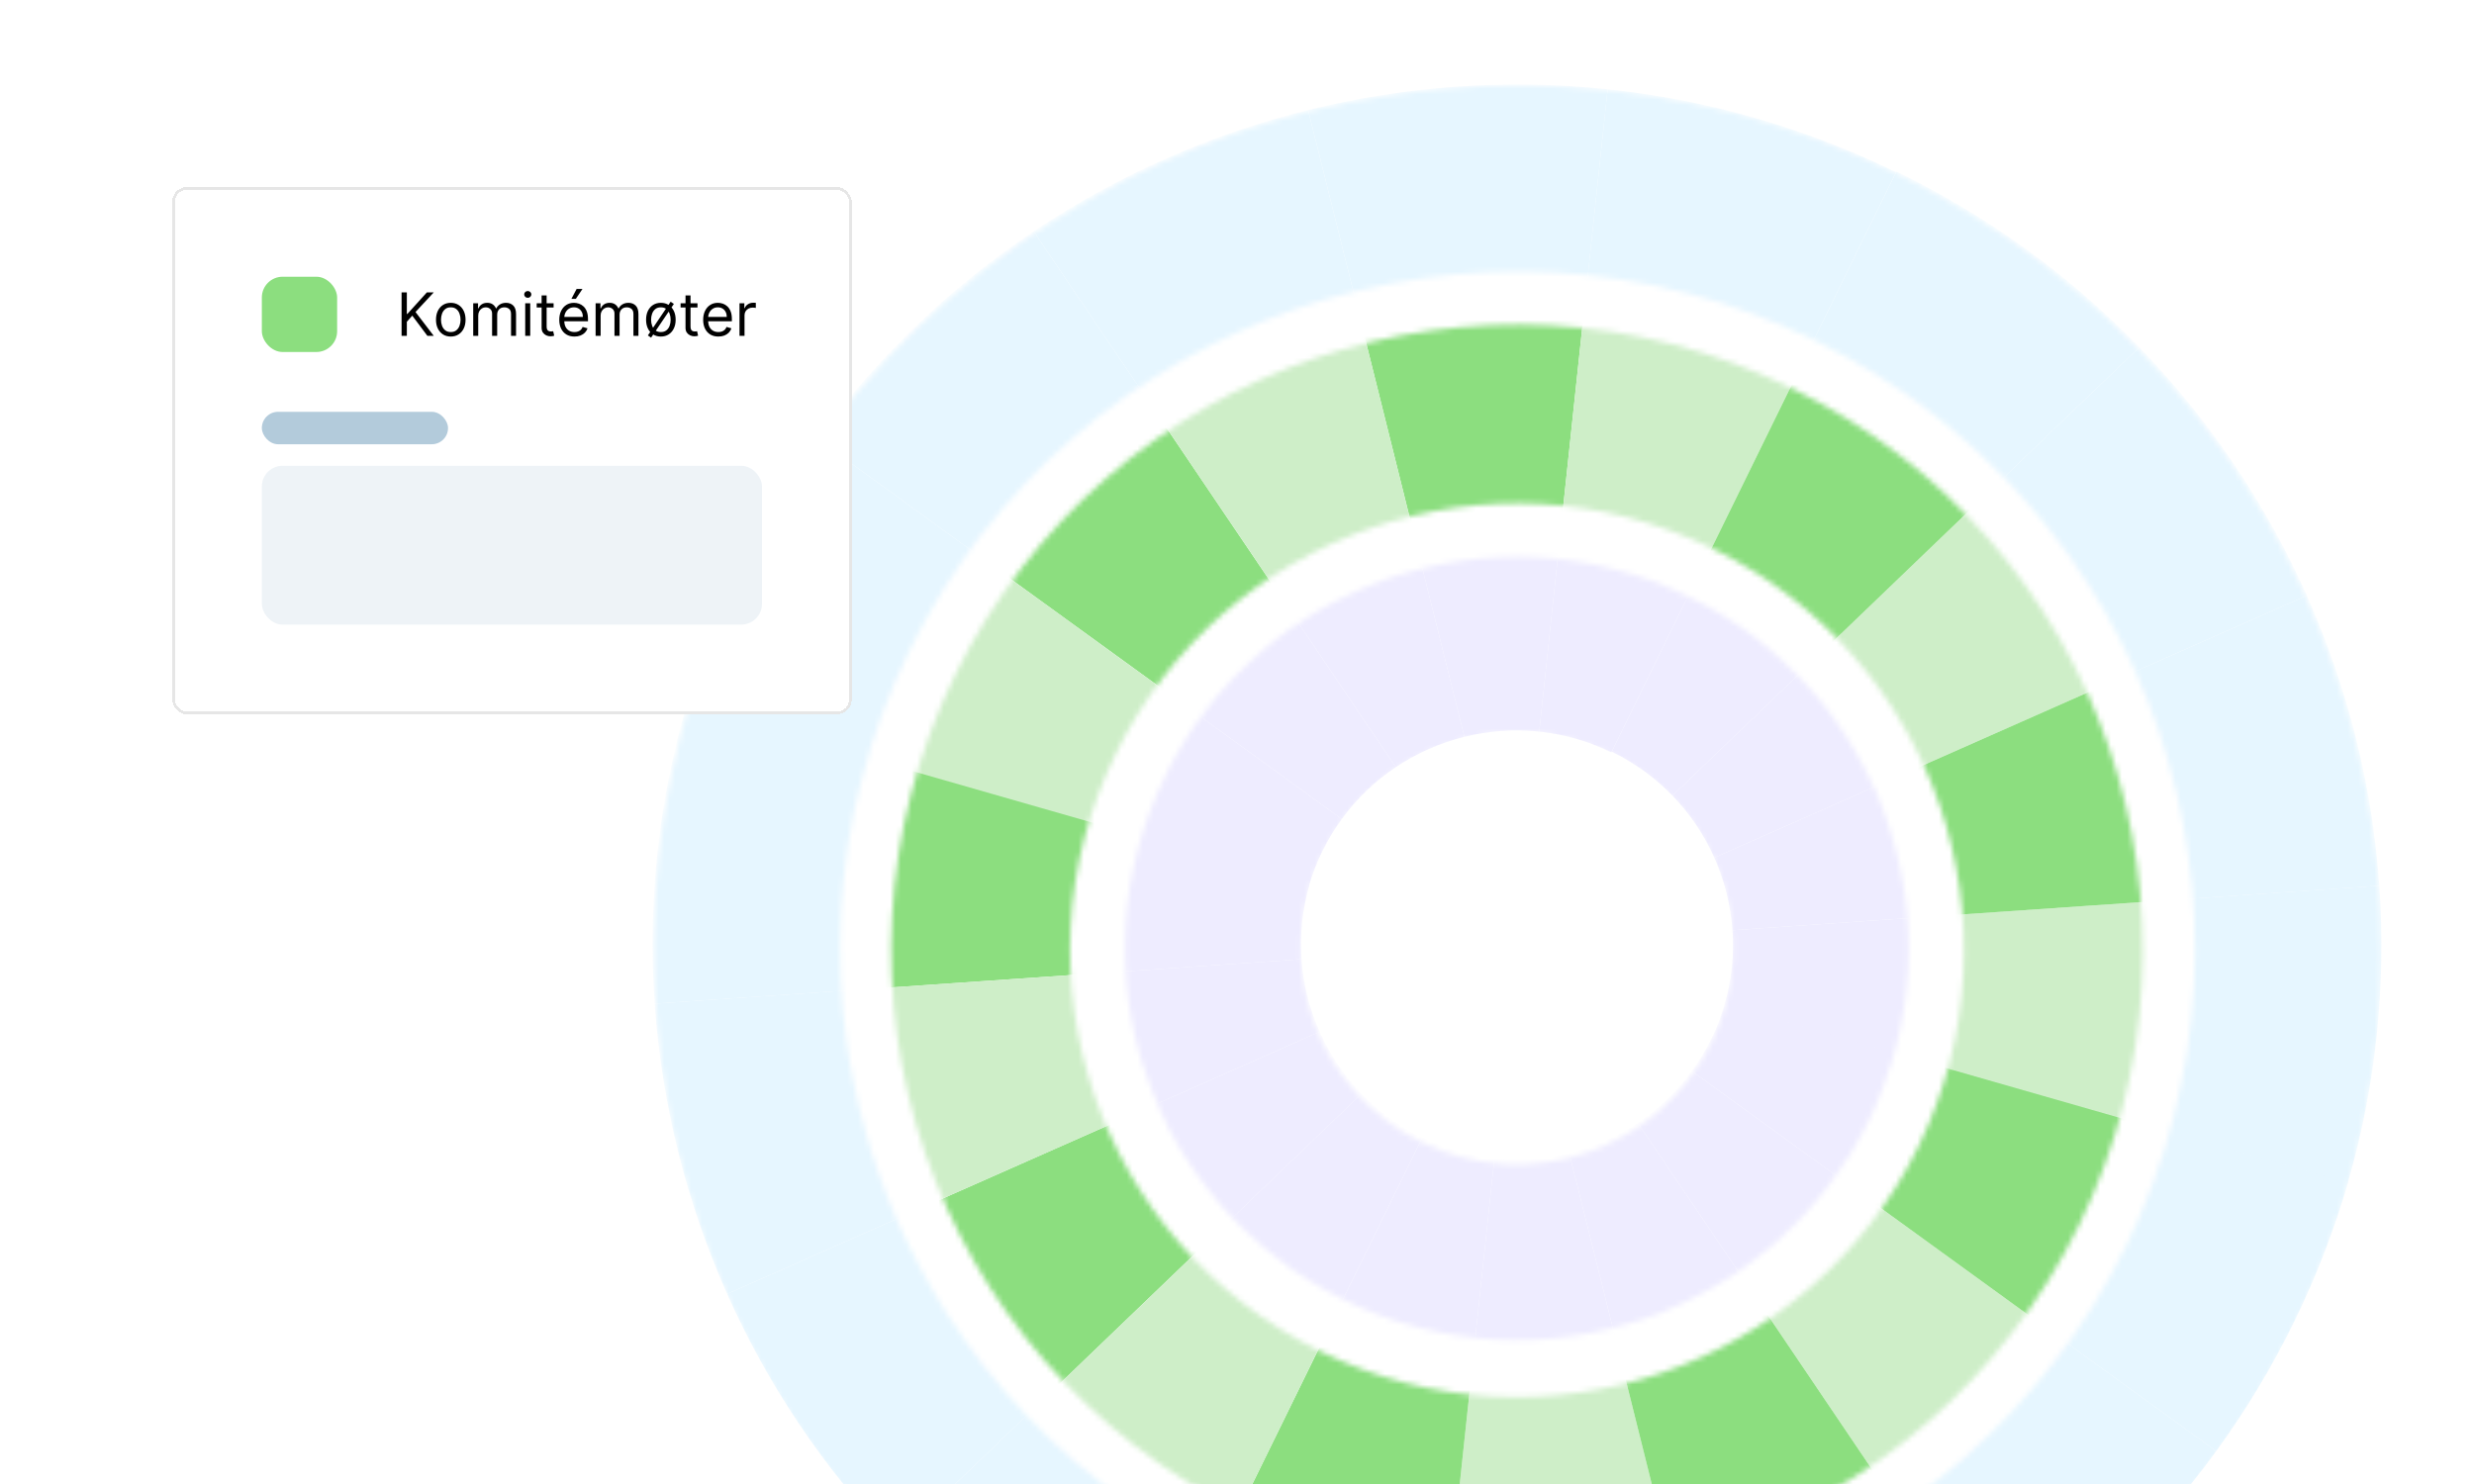 <svg width="460" height="276" viewBox="0 0 460 276" fill="none" xmlns="http://www.w3.org/2000/svg">
<g clip-path="url(#clip0_230_6098)">
<rect width="460" height="276" fill="white"/>
<mask id="mask0_230_6098" style="mask-type:alpha" maskUnits="userSpaceOnUse" x="121" y="15" width="322" height="323">
<path fill-rule="evenodd" clip-rule="evenodd" d="M211.637 320.732C291.315 359.679 387.479 326.661 426.426 246.983C465.374 167.305 432.355 71.14 352.677 32.193C272.999 -6.754 176.834 26.265 137.887 105.943C98.94 185.62 131.959 281.785 211.637 320.732ZM226.854 289.597C289.337 320.139 364.748 294.246 395.29 231.764C425.832 169.281 399.939 93.87 337.457 63.328C274.974 32.786 199.563 58.679 169.021 121.161C138.479 183.644 164.372 259.055 226.854 289.597Z" fill="#D9D9D9"/>
</mask>
<g mask="url(#mask0_230_6098)">
<path d="M349.425 275.286L371.87 308.504C387.17 298.26 400.838 285.298 412.061 269.896L379.567 246.331C371.15 257.882 360.9 267.604 349.425 275.286Z" fill="#E6F6FF"/>
<path d="M371.868 308.503L349.425 275.286C337.725 283.119 324.753 288.832 311.155 292.205L320.842 331.062C338.972 326.565 356.268 318.946 371.868 308.503Z" fill="#E6F6FF"/>
<path d="M390.389 228.384C387.254 234.775 383.622 240.765 379.567 246.331L412.058 269.895C417.467 262.475 422.307 254.488 426.488 245.965C430.669 237.443 434.022 228.731 436.575 219.92L397.955 208.85C396.037 215.457 393.525 221.991 390.389 228.384Z" fill="#E6F6FF"/>
<path d="M214.639 76.243L192.194 43.026C176.894 53.27 163.225 66.231 152.003 81.633L184.496 105.198C192.913 93.648 203.164 83.925 214.639 76.243Z" fill="#E6F6FF"/>
<path d="M294.678 56.421L298.914 16.596C280.09 14.613 261.245 15.998 243.223 20.469L252.91 59.326C266.427 55.972 280.56 54.932 294.678 56.421Z" fill="#E6F6FF"/>
<path d="M334.905 67.985L352.55 32.016C335.198 23.565 317.066 18.512 298.911 16.598L294.676 56.42C308.292 57.858 321.891 61.647 334.905 67.985Z" fill="#E6F6FF"/>
<path d="M192.194 43.026L214.637 76.242C226.337 68.409 239.31 62.697 252.908 59.324L243.221 20.467C225.09 24.964 207.794 32.583 192.194 43.026Z" fill="#E6F6FF"/>
<path d="M173.673 123.146C176.809 116.754 180.44 110.765 184.495 105.198L152.004 81.634C146.595 89.054 141.755 97.041 137.574 105.564C133.393 114.087 130.041 122.798 127.488 131.609L166.108 142.679C168.025 136.072 170.537 129.538 173.673 123.146Z" fill="#E6F6FF"/>
<path d="M161.815 183.913L121.721 186.671C120.435 168.349 122.303 149.64 127.607 131.355L166.229 142.427C162.252 156.14 160.85 170.172 161.815 183.913Z" fill="#E6F6FF"/>
<path d="M195.286 259.019L166.349 286.813C153.215 273.232 142.735 257.564 135.206 240.649L171.928 224.395C177.576 237.083 185.434 248.833 195.286 259.019Z" fill="#E6F6FF"/>
<path d="M229.156 283.543L211.511 319.512C194.159 311.061 179.018 299.908 166.35 286.81L195.286 259.018C204.788 268.84 216.142 277.205 229.156 283.543Z" fill="#E6F6FF"/>
<path d="M121.722 186.672L161.814 183.912C162.798 197.923 166.243 211.632 171.925 224.395L135.202 240.648C127.626 223.631 123.035 205.352 121.722 186.672Z" fill="#E6F6FF"/>
<path d="M402.307 167.49L442.401 164.732C443.687 183.054 441.819 201.763 436.515 220.047L397.893 208.976C401.87 195.263 403.272 181.231 402.307 167.49Z" fill="#E6F6FF"/>
<path d="M368.839 92.383L397.776 64.589C410.91 78.17 421.39 93.838 428.919 110.754L392.197 127.008C386.549 114.32 378.691 102.569 368.839 92.383Z" fill="#E6F6FF"/>
<path d="M334.968 67.859L352.614 31.891C369.965 40.342 385.106 51.494 397.774 64.592L368.838 92.384C359.336 82.562 347.982 74.197 334.968 67.859Z" fill="#E6F6FF"/>
<path d="M442.4 164.731L402.308 167.491C401.324 153.48 397.879 139.771 392.197 127.008L428.92 110.755C436.496 127.772 441.087 146.051 442.4 164.731Z" fill="#E6F6FF"/>
</g>
<mask id="mask1_230_6098" style="mask-type:alpha" maskUnits="userSpaceOnUse" x="165" y="60" width="234" height="234">
<path fill-rule="evenodd" clip-rule="evenodd" d="M230.974 281.246C288.699 309.462 358.368 285.541 386.585 227.816C414.801 170.091 390.88 100.422 333.155 72.206C275.43 43.989 205.761 67.91 177.544 125.635C149.328 183.36 173.249 253.029 230.974 281.246ZM245.58 251.37C286.804 271.52 336.558 254.437 356.709 213.213C376.86 171.989 359.776 122.234 318.552 102.084C277.328 81.933 227.574 99.016 207.423 140.241C187.272 181.465 204.356 231.219 245.58 251.37Z" fill="#D9D9D9"/>
</mask>
<g mask="url(#mask1_230_6098)">
<path d="M347.075 222.769C341.464 230.469 334.63 236.95 326.979 242.072L349.422 275.287C360.897 267.604 371.15 257.884 379.567 246.333L347.075 222.769Z" fill="#CEEEC8"/>
<path d="M273.623 255.286L269.386 295.11C283.504 296.599 297.637 295.559 311.155 292.205L301.468 253.35C292.457 255.585 283.034 256.279 273.622 255.286L273.623 255.286Z" fill="#CEEEC8"/>
<path d="M246.801 247.577L229.156 283.545C242.169 289.883 255.768 293.672 269.384 295.11L273.621 255.286C264.544 254.327 255.478 251.802 246.801 247.577Z" fill="#8CDE7F"/>
<path d="M301.466 253.35L311.153 292.205C324.75 288.832 337.722 283.119 349.422 275.286L326.98 242.071C319.18 247.293 310.532 251.101 301.467 253.35L301.466 253.35Z" fill="#8CDE7F"/>
<path d="M354.289 210.802C352.199 215.064 349.778 219.056 347.075 222.767L379.567 246.332C383.621 240.765 387.253 234.777 390.389 228.384C393.525 221.992 396.037 215.458 397.954 208.851L359.333 197.78C358.055 202.185 356.38 206.541 354.289 210.802Z" fill="#8CDE7F"/>
<path d="M216.984 128.762C222.596 121.062 229.43 114.581 237.081 109.459L214.638 76.244C203.162 83.927 192.91 93.647 184.493 105.198L216.984 128.762Z" fill="#8CDE7F"/>
<path d="M290.438 96.244L294.674 56.42C280.556 54.931 266.423 55.971 252.906 59.325L262.593 98.18C271.603 95.944 281.026 95.251 290.438 96.244L290.438 96.244Z" fill="#8CDE7F"/>
<path d="M317.258 103.954L334.904 67.985C321.89 61.647 308.291 57.858 294.676 56.421L290.439 96.245C299.515 97.203 308.582 99.728 317.258 103.954Z" fill="#CEEEC8"/>
<path d="M262.597 98.18L252.909 59.325C239.312 62.698 226.341 68.411 214.64 76.244L237.083 109.459C244.883 104.238 253.53 100.429 262.596 98.18L262.597 98.18Z" fill="#CEEEC8"/>
<path d="M209.768 140.727C211.859 136.466 214.279 132.473 216.983 128.762L184.491 105.198C180.436 110.764 176.805 116.753 173.669 123.146C170.533 129.538 168.021 136.072 166.104 142.679L204.725 153.75C206.003 149.345 207.678 144.989 209.768 140.727Z" fill="#CEEEC8"/>
<path d="M204.851 153.498C202.199 162.64 201.265 171.995 201.909 181.156L161.818 183.915C160.853 170.173 162.253 156.141 166.23 142.428L204.851 153.498Z" fill="#8CDE7F"/>
<path d="M224.218 231.225L195.282 259.02C185.431 248.834 177.572 237.084 171.925 224.396L208.646 208.143C212.411 216.601 217.65 224.435 224.219 231.225L224.218 231.225Z" fill="#8CDE7F"/>
<path d="M246.799 247.576L229.154 283.544C216.14 277.206 204.786 268.842 195.284 259.02L224.219 231.225C230.553 237.772 238.123 243.35 246.799 247.576Z" fill="#CEEEC8"/>
<path d="M208.646 208.143L171.924 224.395C166.242 211.633 162.799 197.925 161.814 183.914L201.905 181.155C202.561 190.495 204.857 199.634 208.645 208.143L208.646 208.143Z" fill="#CEEEC8"/>
<path d="M359.271 197.907C361.923 188.765 362.857 179.41 362.213 170.249L402.304 167.49C403.269 181.232 401.869 195.264 397.892 208.977L359.271 197.907Z" fill="#CEEEC8"/>
<path d="M339.903 120.18L368.839 92.385C378.69 102.57 386.549 114.321 392.196 127.009L355.475 143.261C351.71 134.804 346.471 126.969 339.902 120.179L339.903 120.18Z" fill="#CEEEC8"/>
<path d="M317.322 103.828L334.967 67.859C347.981 74.197 359.335 82.562 368.838 92.384L339.902 120.178C333.568 113.631 325.998 108.054 317.322 103.828Z" fill="#8CDE7F"/>
<path d="M355.474 143.261L392.196 127.009C397.878 139.771 401.321 153.479 402.306 167.49L362.215 170.249C361.559 160.909 359.263 151.77 355.475 143.261L355.474 143.261Z" fill="#8CDE7F"/>
</g>
<mask id="mask2_230_6098" style="mask-type:alpha" maskUnits="userSpaceOnUse" x="209" y="103" width="146" height="147">
<path fill-rule="evenodd" clip-rule="evenodd" d="M250.046 241.836C286.185 259.501 329.801 244.525 347.466 208.386C365.131 172.247 350.155 128.631 314.016 110.966C277.877 93.301 234.261 108.277 216.596 144.416C198.931 180.555 213.907 224.171 250.046 241.836ZM264.4 212.477C284.324 222.216 308.371 213.96 318.109 194.036C327.848 174.112 319.592 150.066 299.668 140.327C279.744 130.588 255.698 138.844 245.959 158.768C236.22 178.692 244.476 202.738 264.4 212.477Z" fill="#D9D9D9"/>
</mask>
<g mask="url(#mask2_230_6098)">
<path d="M277.855 215.463L273.618 255.286C283.03 256.279 292.452 255.586 301.464 253.351L291.777 214.495C287.272 215.613 282.56 215.96 277.854 215.464L277.855 215.463Z" fill="#EEECFF"/>
<path d="M304.533 208.854L326.976 242.069C334.626 236.947 341.46 230.466 347.072 222.766L314.58 199.202C311.775 203.053 308.358 206.293 304.533 208.854Z" fill="#EEECFF"/>
<path d="M264.444 211.608L246.798 247.577C255.474 251.802 264.54 254.328 273.618 255.286L277.854 215.462C273.316 214.983 268.782 213.72 264.445 211.608L264.444 211.608Z" fill="#EEECFF"/>
<path d="M291.778 214.494L301.465 253.349C310.529 251.101 319.177 247.291 326.977 242.07L304.534 208.854C300.634 211.466 296.311 213.369 291.778 214.494Z" fill="#EEECFF"/>
<path d="M359.336 197.781L320.716 186.711C320.077 188.913 319.24 191.091 318.194 193.222C317.149 195.353 315.938 197.349 314.587 199.204L347.077 222.768C349.781 219.057 352.202 215.065 354.292 210.803C356.383 206.542 358.058 202.186 359.336 197.781Z" fill="#EEECFF"/>
<path d="M286.204 136.067L290.44 96.244C281.029 95.251 271.606 95.944 262.594 98.18L272.282 137.035C276.787 135.917 281.499 135.57 286.204 136.066L286.204 136.067Z" fill="#EEECFF"/>
<path d="M259.527 142.676L237.084 109.46C229.434 114.582 222.599 121.063 216.988 128.763L249.479 152.327C252.285 148.477 255.702 145.236 259.527 142.676Z" fill="#EEECFF"/>
<path d="M299.614 139.922L317.259 103.953C308.584 99.728 299.518 97.202 290.44 96.244L286.203 136.068C290.742 136.547 295.275 137.81 299.612 139.922L299.614 139.922Z" fill="#EEECFF"/>
<path d="M272.283 137.036L262.596 98.18C253.531 100.429 244.883 104.238 237.083 109.46L259.526 142.675C263.426 140.064 267.75 138.16 272.283 137.036Z" fill="#EEECFF"/>
<path d="M204.728 153.75L243.348 164.82C243.987 162.618 244.824 160.44 245.869 158.308C246.915 156.177 248.125 154.181 249.477 152.326L216.986 128.762C214.282 132.473 211.862 136.466 209.771 140.727C207.68 144.989 206.006 149.344 204.728 153.75Z" fill="#EEECFF"/>
<path d="M253.155 203.432L224.219 231.226C217.651 224.437 212.412 216.602 208.647 208.144L245.369 191.892C247.251 196.121 249.871 200.038 253.154 203.433L253.155 203.432Z" fill="#EEECFF"/>
<path d="M241.999 178.397L201.908 181.155C201.265 171.994 202.199 162.639 204.85 153.497L243.47 164.568C242.145 169.139 241.677 173.816 241.999 178.397Z" fill="#EEECFF"/>
<path d="M264.442 211.607L246.796 247.576C238.121 243.35 230.551 237.774 224.216 231.225L253.152 203.431C256.319 206.705 260.104 209.493 264.441 211.606L264.442 211.607Z" fill="#EEECFF"/>
<path d="M245.368 191.89L208.647 208.143C204.859 199.635 202.563 190.495 201.907 181.155L241.998 178.396C242.325 183.067 243.474 187.636 245.368 191.89Z" fill="#EEECFF"/>
<path d="M310.968 147.972L339.903 120.178C346.471 126.967 351.71 134.802 355.475 143.26L318.754 159.512C316.871 155.283 314.251 151.366 310.968 147.971L310.968 147.972Z" fill="#EEECFF"/>
<path d="M322.123 173.008L362.214 170.249C362.857 179.411 361.923 188.765 359.272 197.907L320.652 186.837C321.977 182.265 322.445 177.589 322.123 173.008Z" fill="#EEECFF"/>
<path d="M299.677 139.797L317.323 103.828C325.998 108.053 333.568 113.63 339.903 120.179L310.968 147.973C307.8 144.699 304.015 141.91 299.678 139.798L299.677 139.797Z" fill="#EEECFF"/>
<path d="M318.753 159.514L355.475 143.261C359.263 151.769 361.558 160.909 362.214 170.249L322.123 173.008C321.796 168.337 320.647 163.768 318.753 159.514Z" fill="#EEECFF"/>
</g>
<g filter="url(#filter0_d_230_6098)">
<rect x="32" y="32" width="126.37" height="98.072" rx="2.781" fill="white" shape-rendering="crispEdges"/>
<rect x="32.25" y="32.25" width="125.87" height="97.572" rx="2.531" stroke="black" stroke-opacity="0.1" stroke-width="0.5" shape-rendering="crispEdges"/>
<rect x="48.685" y="48.685" width="14" height="14" rx="3.862" fill="#8CDE7F"/>
<path d="M74.665 59.685V51.595H75.645V55.609H75.74L79.374 51.595H80.653L77.256 55.245L80.653 59.685H79.469L76.656 55.925L75.645 57.062V59.685H74.665ZM83.815 59.812C83.267 59.812 82.786 59.681 82.373 59.421C81.962 59.16 81.641 58.795 81.409 58.326C81.18 57.858 81.065 57.31 81.065 56.683C81.065 56.051 81.18 55.499 81.409 55.028C81.641 54.557 81.962 54.191 82.373 53.93C82.786 53.669 83.267 53.539 83.815 53.539C84.362 53.539 84.842 53.669 85.252 53.93C85.666 54.191 85.987 54.557 86.216 55.028C86.448 55.499 86.564 56.051 86.564 56.683C86.564 57.31 86.448 57.858 86.216 58.326C85.987 58.795 85.666 59.16 85.252 59.421C84.842 59.681 84.362 59.812 83.815 59.812ZM83.815 58.974C84.231 58.974 84.573 58.868 84.842 58.654C85.11 58.441 85.309 58.16 85.438 57.813C85.567 57.465 85.632 57.089 85.632 56.683C85.632 56.278 85.567 55.9 85.438 55.55C85.309 55.199 85.11 54.916 84.842 54.7C84.573 54.484 84.231 54.376 83.815 54.376C83.398 54.376 83.056 54.484 82.788 54.7C82.519 54.916 82.32 55.199 82.191 55.55C82.062 55.9 81.998 56.278 81.998 56.683C81.998 57.089 82.062 57.465 82.191 57.813C82.32 58.16 82.519 58.441 82.788 58.654C83.056 58.868 83.398 58.974 83.815 58.974ZM87.987 59.685V53.618H88.888V54.566H88.966C89.093 54.242 89.297 53.99 89.579 53.811C89.861 53.63 90.199 53.539 90.594 53.539C90.994 53.539 91.327 53.63 91.593 53.811C91.862 53.99 92.071 54.242 92.221 54.566H92.285C92.44 54.252 92.673 54.004 92.984 53.819C93.294 53.632 93.667 53.539 94.102 53.539C94.644 53.539 95.088 53.709 95.433 54.048C95.778 54.386 95.95 54.911 95.95 55.624V59.685H95.018V55.624C95.018 55.177 94.896 54.857 94.651 54.665C94.406 54.472 94.118 54.376 93.786 54.376C93.359 54.376 93.029 54.505 92.794 54.763C92.56 55.019 92.443 55.343 92.443 55.735V59.685H91.495V55.53C91.495 55.185 91.383 54.907 91.159 54.696C90.935 54.483 90.647 54.376 90.294 54.376C90.052 54.376 89.825 54.441 89.614 54.57C89.406 54.699 89.238 54.878 89.109 55.107C88.982 55.334 88.919 55.596 88.919 55.893V59.685H87.987ZM97.655 59.685V53.618H98.587V59.685H97.655ZM98.129 52.607C97.947 52.607 97.79 52.545 97.659 52.421C97.53 52.297 97.465 52.148 97.465 51.975C97.465 51.801 97.53 51.652 97.659 51.528C97.79 51.404 97.947 51.343 98.129 51.343C98.311 51.343 98.466 51.404 98.595 51.528C98.727 51.652 98.792 51.801 98.792 51.975C98.792 52.148 98.727 52.297 98.595 52.421C98.466 52.545 98.311 52.607 98.129 52.607ZM102.933 53.618V54.408H99.789V53.618H102.933ZM100.705 52.164H101.637V57.947C101.637 58.211 101.676 58.408 101.752 58.54C101.831 58.669 101.931 58.756 102.052 58.8C102.176 58.843 102.306 58.864 102.443 58.864C102.546 58.864 102.63 58.858 102.696 58.848C102.762 58.835 102.815 58.824 102.854 58.816L103.044 59.654C102.981 59.677 102.892 59.701 102.779 59.725C102.666 59.751 102.522 59.764 102.348 59.764C102.085 59.764 101.827 59.708 101.574 59.594C101.324 59.481 101.116 59.309 100.95 59.077C100.787 58.845 100.705 58.553 100.705 58.2V52.164ZM106.814 59.812C106.229 59.812 105.725 59.683 105.301 59.425C104.88 59.164 104.555 58.8 104.326 58.334C104.099 57.866 103.986 57.32 103.986 56.699C103.986 56.078 104.099 55.53 104.326 55.056C104.555 54.579 104.873 54.208 105.281 53.942C105.692 53.673 106.172 53.539 106.719 53.539C107.035 53.539 107.347 53.592 107.655 53.697C107.964 53.802 108.244 53.973 108.497 54.21C108.75 54.445 108.951 54.755 109.101 55.143C109.251 55.53 109.326 56.006 109.326 56.573V56.968H104.649V56.162H108.378C108.378 55.819 108.31 55.514 108.173 55.245C108.039 54.977 107.846 54.765 107.596 54.609C107.349 54.454 107.056 54.376 106.719 54.376C106.348 54.376 106.027 54.468 105.755 54.653C105.487 54.834 105.28 55.072 105.135 55.364C104.99 55.656 104.918 55.969 104.918 56.304V56.841C104.918 57.299 104.997 57.688 105.155 58.006C105.316 58.322 105.538 58.563 105.823 58.729C106.107 58.893 106.438 58.974 106.814 58.974C107.059 58.974 107.28 58.94 107.478 58.871C107.678 58.8 107.85 58.695 107.995 58.556C108.14 58.413 108.252 58.237 108.331 58.026L109.232 58.279C109.137 58.584 108.977 58.853 108.754 59.085C108.53 59.314 108.253 59.493 107.924 59.622C107.595 59.748 107.225 59.812 106.814 59.812ZM106.245 52.796L107.209 50.963H108.299L107.067 52.796H106.245ZM110.744 59.685V53.618H111.645V54.566H111.724C111.85 54.242 112.055 53.99 112.336 53.811C112.618 53.63 112.957 53.539 113.352 53.539C113.752 53.539 114.085 53.63 114.351 53.811C114.619 53.99 114.829 54.242 114.979 54.566H115.042C115.198 54.252 115.431 54.004 115.741 53.819C116.052 53.632 116.425 53.539 116.859 53.539C117.402 53.539 117.845 53.709 118.19 54.048C118.535 54.386 118.708 54.911 118.708 55.624V59.685H117.776V55.624C117.776 55.177 117.653 54.857 117.408 54.665C117.163 54.472 116.875 54.376 116.543 54.376C116.117 54.376 115.786 54.505 115.552 54.763C115.317 55.019 115.2 55.343 115.2 55.735V59.685H114.252V55.53C114.252 55.185 114.14 54.907 113.916 54.696C113.693 54.483 113.404 54.376 113.051 54.376C112.809 54.376 112.583 54.441 112.372 54.57C112.164 54.699 111.995 54.878 111.866 55.107C111.74 55.334 111.677 55.596 111.677 55.893V59.685H110.744ZM121.06 60.017L120.46 59.606L124.694 53.334L125.295 53.744L121.06 60.017ZM122.877 59.812C122.329 59.812 121.849 59.681 121.435 59.421C121.025 59.16 120.703 58.795 120.472 58.326C120.242 57.858 120.128 57.31 120.128 56.683C120.128 56.051 120.242 55.499 120.472 55.028C120.703 54.557 121.025 54.191 121.435 53.93C121.849 53.669 122.329 53.539 122.877 53.539C123.425 53.539 123.904 53.669 124.315 53.93C124.728 54.191 125.05 54.557 125.279 55.028C125.511 55.499 125.626 56.051 125.626 56.683C125.626 57.31 125.511 57.858 125.279 58.326C125.05 58.795 124.728 59.16 124.315 59.421C123.904 59.681 123.425 59.812 122.877 59.812ZM122.877 58.974C123.293 58.974 123.636 58.868 123.904 58.654C124.173 58.441 124.372 58.16 124.501 57.813C124.63 57.465 124.694 57.089 124.694 56.683C124.694 56.278 124.63 55.9 124.501 55.55C124.372 55.199 124.173 54.916 123.904 54.7C123.636 54.484 123.293 54.376 122.877 54.376C122.461 54.376 122.119 54.484 121.85 54.7C121.582 54.916 121.383 55.199 121.254 55.55C121.125 55.9 121.06 56.278 121.06 56.683C121.06 57.089 121.125 57.465 121.254 57.813C121.383 58.16 121.582 58.441 121.85 58.654C122.119 58.868 122.461 58.974 122.877 58.974ZM129.688 53.618V54.408H126.544V53.618H129.688ZM127.46 52.164H128.393V57.947C128.393 58.211 128.431 58.408 128.507 58.54C128.586 58.669 128.686 58.756 128.807 58.8C128.931 58.843 129.061 58.864 129.198 58.864C129.301 58.864 129.385 58.858 129.451 58.848C129.517 58.835 129.57 58.824 129.609 58.816L129.799 59.654C129.736 59.677 129.647 59.701 129.534 59.725C129.421 59.751 129.277 59.764 129.104 59.764C128.84 59.764 128.582 59.708 128.329 59.594C128.079 59.481 127.871 59.309 127.705 59.077C127.542 58.845 127.46 58.553 127.46 58.2V52.164ZM133.569 59.812C132.985 59.812 132.48 59.683 132.056 59.425C131.635 59.164 131.31 58.8 131.081 58.334C130.854 57.866 130.741 57.32 130.741 56.699C130.741 56.078 130.854 55.53 131.081 55.056C131.31 54.579 131.628 54.208 132.037 53.942C132.447 53.673 132.927 53.539 133.474 53.539C133.79 53.539 134.102 53.592 134.411 53.697C134.719 53.802 134.999 53.973 135.252 54.21C135.505 54.445 135.706 54.755 135.856 55.143C136.006 55.53 136.081 56.006 136.081 56.573V56.968H131.404V56.162H135.133C135.133 55.819 135.065 55.514 134.928 55.245C134.794 54.977 134.601 54.765 134.351 54.609C134.104 54.454 133.811 54.376 133.474 54.376C133.103 54.376 132.782 54.468 132.511 54.653C132.242 54.834 132.035 55.072 131.89 55.364C131.746 55.656 131.673 55.969 131.673 56.304V56.841C131.673 57.299 131.752 57.688 131.91 58.006C132.071 58.322 132.293 58.563 132.578 58.729C132.862 58.893 133.193 58.974 133.569 58.974C133.814 58.974 134.035 58.94 134.233 58.871C134.433 58.8 134.605 58.695 134.75 58.556C134.895 58.413 135.007 58.237 135.086 58.026L135.987 58.279C135.892 58.584 135.732 58.853 135.509 59.085C135.285 59.314 135.008 59.493 134.679 59.622C134.35 59.748 133.98 59.812 133.569 59.812ZM137.499 59.685V53.618H138.4V54.534H138.463C138.574 54.234 138.774 53.99 139.064 53.803C139.353 53.617 139.68 53.523 140.043 53.523C140.112 53.523 140.197 53.524 140.3 53.527C140.403 53.53 140.481 53.534 140.533 53.539V54.487C140.502 54.479 140.429 54.467 140.316 54.451C140.205 54.433 140.088 54.424 139.964 54.424C139.669 54.424 139.406 54.486 139.174 54.609C138.945 54.73 138.764 54.899 138.629 55.115C138.498 55.328 138.432 55.572 138.432 55.846V59.685H137.499Z" fill="black"/>
<rect x="48.685" y="73.809" width="34.62" height="6.035" rx="3.018" fill="#005387" fill-opacity="0.3"/>
<rect x="48.685" y="83.844" width="93" height="29.543" rx="3.862" fill="#005387" fill-opacity="0.07"/>
</g>
</g>
<defs>
<filter id="filter0_d_230_6098" x="15.315" y="18.096" width="159.741" height="131.443" filterUnits="userSpaceOnUse" color-interpolation-filters="sRGB">
<feFlood flood-opacity="0" result="BackgroundImageFix"/>
<feColorMatrix in="SourceAlpha" type="matrix" values="0 0 0 0 0 0 0 0 0 0 0 0 0 0 0 0 0 0 127 0" result="hardAlpha"/>
<feOffset dy="2.781"/>
<feGaussianBlur stdDeviation="8.343"/>
<feComposite in2="hardAlpha" operator="out"/>
<feColorMatrix type="matrix" values="0 0 0 0 0 0 0 0 0 0 0 0 0 0 0 0 0 0 0.03 0"/>
<feBlend mode="normal" in2="BackgroundImageFix" result="effect1_dropShadow_230_6098"/>
<feBlend mode="normal" in="SourceGraphic" in2="effect1_dropShadow_230_6098" result="shape"/>
</filter>
<clipPath id="clip0_230_6098">
<rect width="460" height="276" fill="white"/>
</clipPath>
</defs>
</svg>
